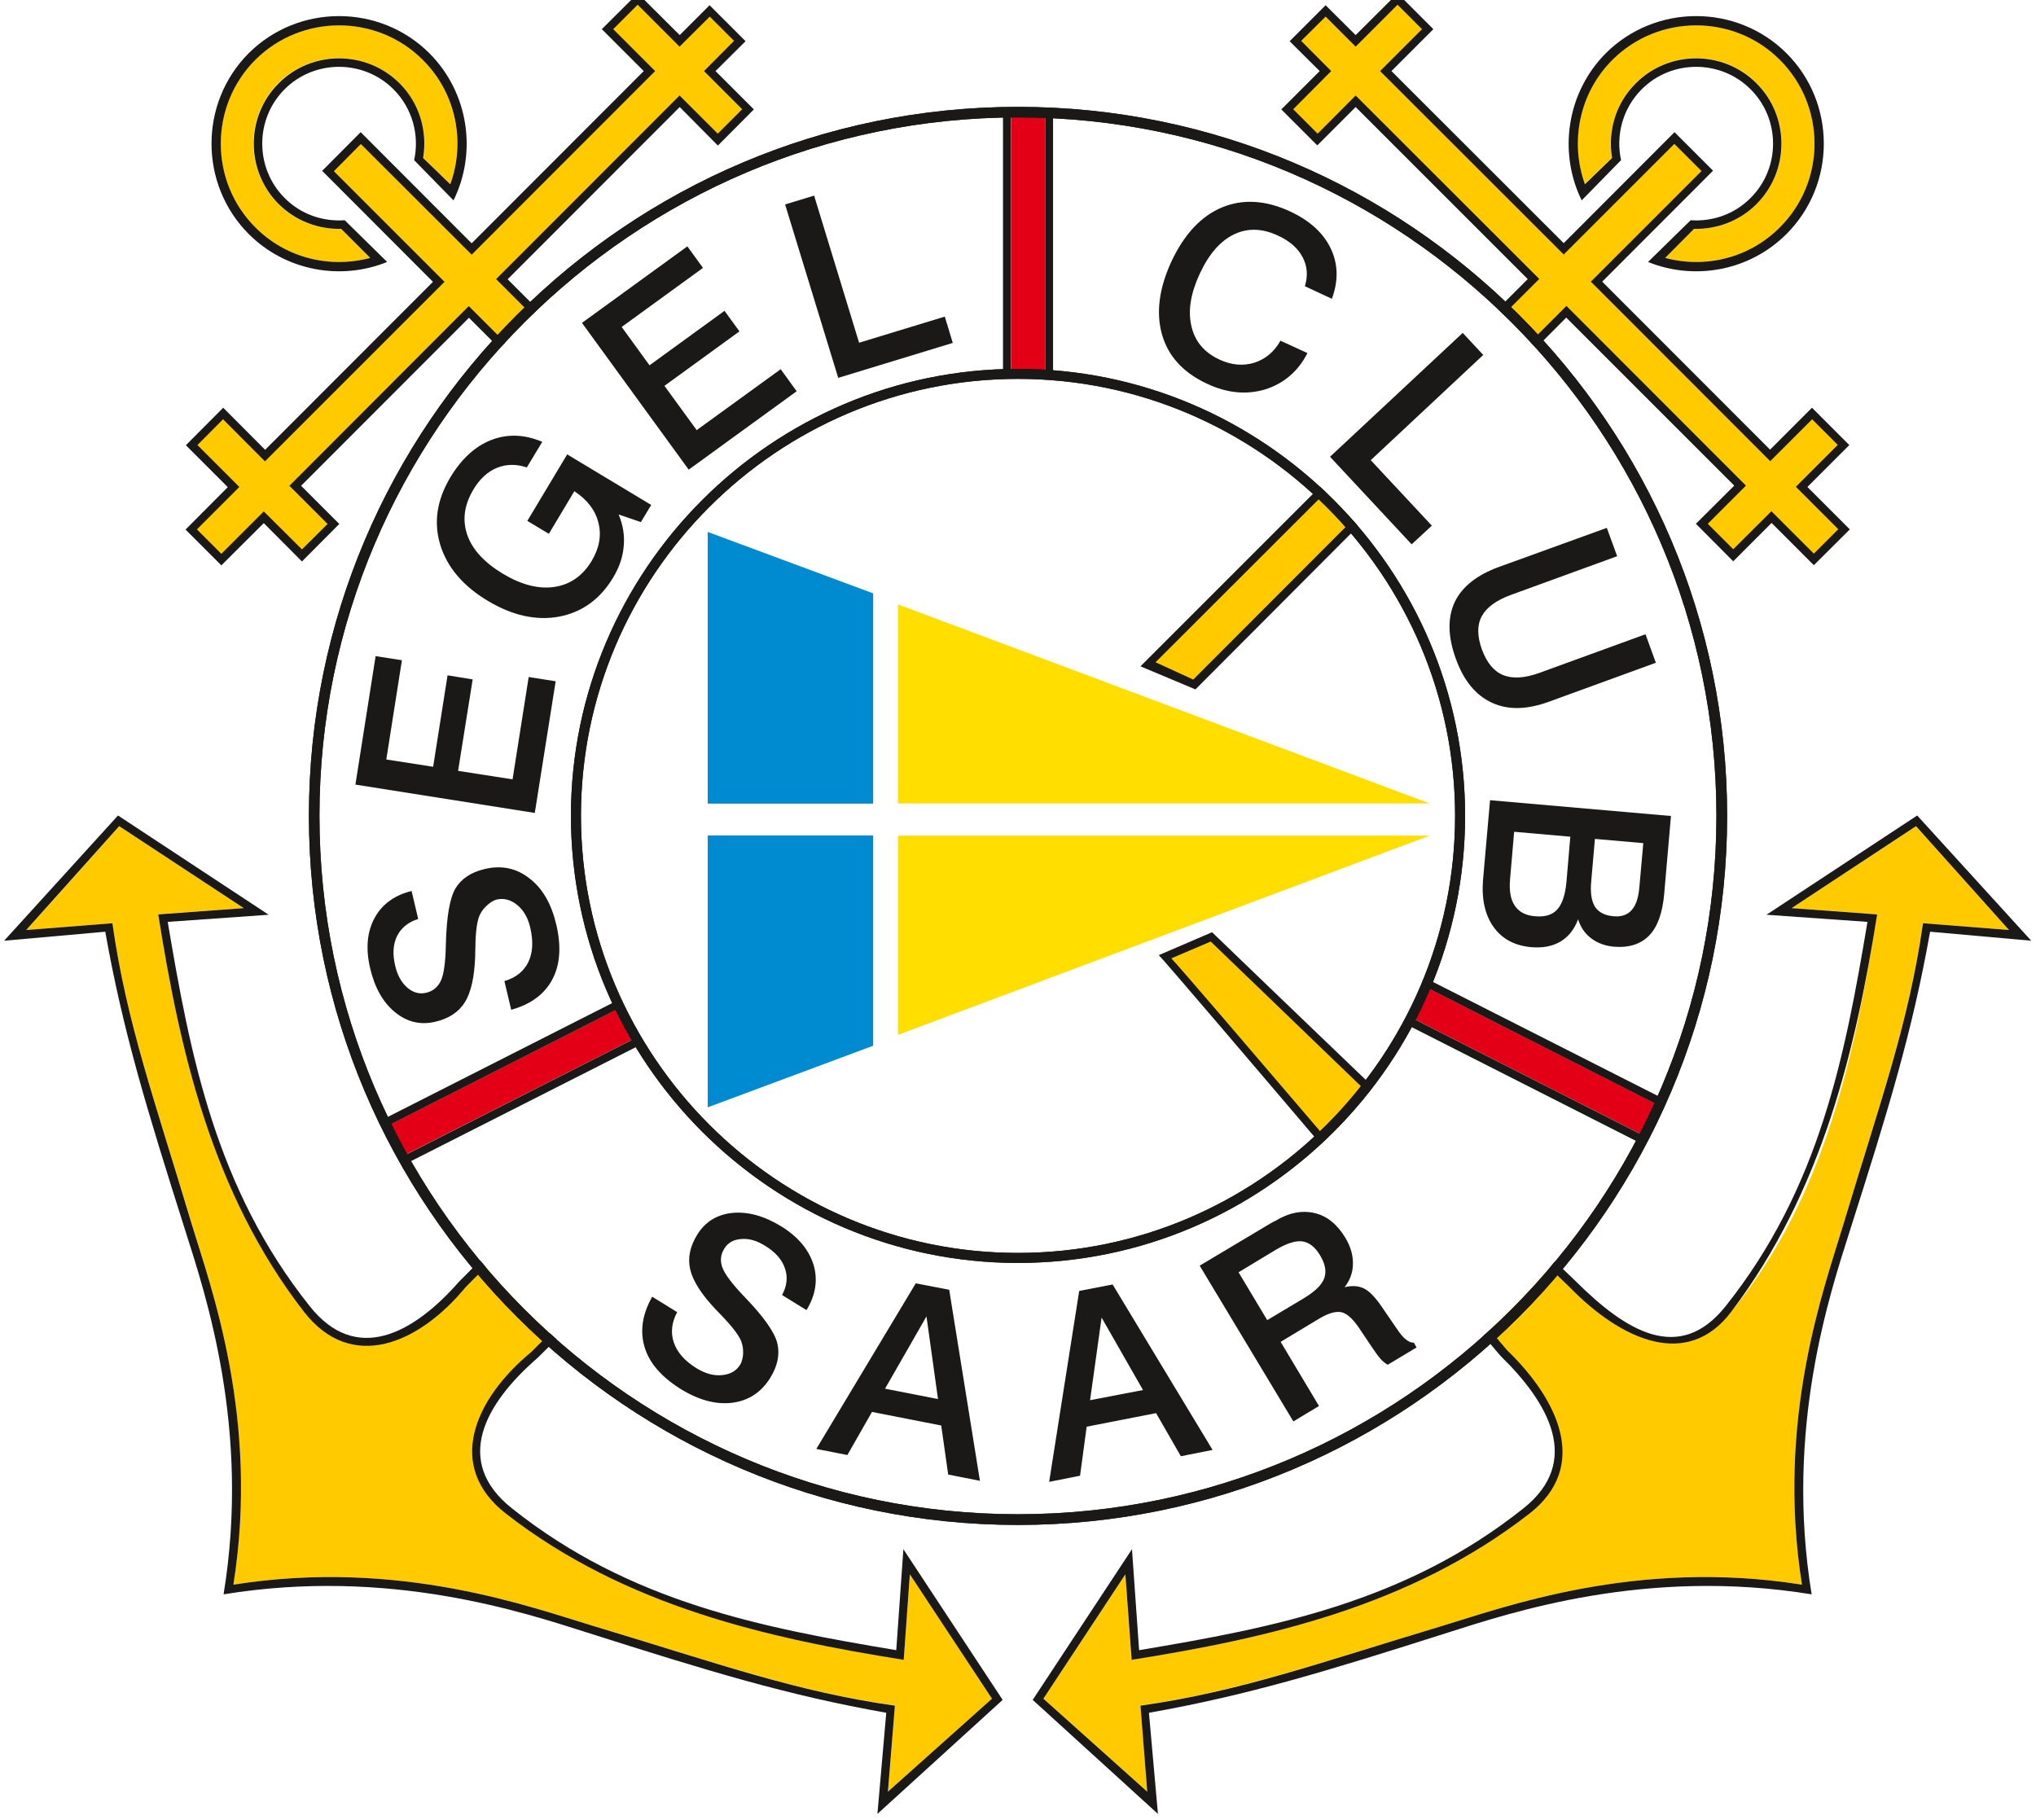 <?xml version="1.0" encoding="UTF-8" standalone="no"?>
<svg
   xmlns:dc="http://purl.org/dc/elements/1.1/"
   xmlns:cc="http://creativecommons.org/ns#"
   xmlns:rdf="http://www.w3.org/1999/02/22-rdf-syntax-ns#"
   xmlns:svg="http://www.w3.org/2000/svg"
   xmlns="http://www.w3.org/2000/svg"
   viewBox="0 0 453.333 405.333"
   height="405.333"
   width="453.333"
   xml:space="preserve"
   id="svg2"
   version="1.1"><rect x="0" y="0" width="453.333" height="405.333" fill="#333333" stroke="none"/><defs
     id="defs6"><clipPath
       id="clipPath14"
       clipPathUnits="userSpaceOnUse"><path
         id="path12"
         d="M 0,0 H 595.276 V 841.89 H 0 Z" /></clipPath><clipPath
       id="clipPath22"
       clipPathUnits="userSpaceOnUse"><path
         style="clip-rule:evenodd"
         id="path20"
         d="M 0,0.028 H 595.247 V 841.889 H 0 Z" /></clipPath></defs><g
     clip-path="url(#clipPath14)"
     transform="matrix(1.333,0,0,-1.333,-161.333,1013.333)"
     id="g10"><g
       id="g16"><g
         clip-path="url(#clipPath22)"
         id="g18"><path
           id="path24"
           style="fill:#ffffff;fill-opacity:1;fill-rule:evenodd;stroke:none"
           d="M 0,841.889 H 595.247 V 0.028 L 0,0.028 Z" /><path
           id="path26"
           style="fill:#ffcb00;fill-opacity:1;fill-rule:evenodd;stroke:none"
           d="m 385.739,729.439 4.535,4.393 c -0.737,4.394 0.595,9.071 3.969,12.473 5.584,5.556 14.626,5.556 20.211,0 5.555,-5.585 5.555,-14.599 0,-20.183 -2.892,-2.891 -6.69,-4.28 -10.46,-4.167 l -4.819,-4.847 c 6.605,-1.786 13.975,-0.085 19.19,5.074 7.682,7.738 7.682,20.296 0,28.035 -7.738,7.653 -20.296,7.653 -28.034,0 -5.585,-5.641 -7.087,-13.805 -4.592,-20.778 z" /><path
           id="path28"
           style="fill:#1b1918;fill-opacity:1;fill-rule:evenodd;stroke:none"
           d="m 385.228,726.717 6.577,6.718 c -0.907,4.139 0.255,8.646 3.458,11.849 4.989,4.989 13.181,4.989 18.17,0 5.017,-4.989 5.017,-13.181 0,-18.17 -2.721,-2.749 -6.406,-3.968 -10.006,-3.713 l -7.115,-6.973 c 7.71,-3.119 16.894,-1.559 23.131,4.677 8.305,8.305 8.305,21.883 0,30.189 -8.306,8.277 -21.884,8.277 -30.189,0 -6.577,-6.633 -7.937,-16.611 -4.026,-24.577 z m 0,0 z m 0.539,2.693 4.535,4.394 c -0.737,4.422 0.567,9.099 3.969,12.472 5.527,5.556 14.627,5.556 20.154,0 5.556,-5.527 5.556,-14.626 0,-20.182 -2.834,-2.835 -6.633,-4.224 -10.431,-4.139 l -4.819,-4.847 c 6.633,-1.786 14.003,-0.085 19.162,5.102 7.71,7.682 7.71,20.268 0,27.978 -7.682,7.682 -20.268,7.682 -27.978,0 -5.584,-5.584 -7.115,-13.748 -4.592,-20.778 z" /><path
           id="path30"
           style="fill:#ffcb00;fill-opacity:1;fill-rule:evenodd;stroke:none"
           d="m 424.035,666.708 5.017,5.046 -7.087,7.086 7.03,6.888 -5.244,5.244 -7.03,-6.859 -29.027,28.998 18.511,18.539 -5.471,5.47 -18.539,-18.51 -29.707,29.707 6.888,6.718 -5.017,5.018 -6.888,-6.69 -5.017,5.017 -5.074,-5.017 5.074,-5.046 -6.435,-6.378 5.017,-5.045 6.435,6.406 29.707,-29.735 -64.091,-64.092 7.455,-3.486 62.107,62.107 29.055,-29.027 -6.406,-6.406 5.244,-5.273 6.406,6.407 z" /><path
           id="path32"
           style="fill:#1b1918;fill-opacity:1;fill-rule:evenodd;stroke:none"
           d="m 424.006,665.772 6.01,5.982 -7.087,7.086 7.002,7.002 -6.237,6.236 -7.001,-7.002 -28.035,28.063 18.511,18.539 -6.435,6.435 -18.51,-18.539 -28.772,28.743 7.002,7.002 -5.982,5.981 -7.001,-6.973 -5.017,4.989 -6.01,-6.01 5.017,-4.989 -6.406,-6.406 6.01,-6.009 6.406,6.406 28.743,-28.743 -64.686,-64.687 9.184,-3.855 61.937,62.107 28.063,-28.063 -6.406,-6.378 6.236,-6.265 6.406,6.407 z m 0,0 z m 0,1.928 4.082,4.082 -7.086,7.087 7.001,7.001 -4.28,4.28 -7.002,-7.001 -29.962,29.99 18.482,18.482 -4.535,4.536 -18.482,-18.482 -30.671,30.642 7.001,7.002 -4.082,4.082 -7.001,-7.002 -5.017,5.018 -4.082,-4.054 5.017,-5.046 -6.35,-6.378 4.082,-4.081 6.35,6.377 30.671,-30.642 -64.092,-64.035 6.293,-2.891 62.334,62.419 29.991,-30.019 -6.378,-6.378 4.252,-4.252 6.378,6.35 z" /><path
           id="path34"
           style="fill:#ffcb00;fill-opacity:1;fill-rule:evenodd;stroke:none"
           d="m 160.016,495.467 c 27.808,4.422 49.946,-3.855 60.179,-6.917 20.58,-6.151 33.676,-10.913 50.315,-13.266 l -1.134,-14.4 17.348,15.534 -13.719,20.778 -1.021,-14.258 c -22.45,3.571 -46.119,9.496 -66.075,24.973 -10.035,7.795 -5.5,17.887 3.713,25.71 0.227,0.199 6.576,7.172 8.844,9.411 -3.118,3.118 -11.112,10.8 -11.055,10.829 -0.312,-0.369 -9.468,-8.476 -9.78,-8.844 -7.795,-9.043 -18.085,-13.295 -25.795,-3.317 -15.505,19.956 -20.806,43.313 -24.378,65.764 l 14.287,1.02 -20.778,13.692 -15.534,-17.348 14.372,1.133 c 2.352,-16.611 7.115,-29.735 13.294,-50.315 3.062,-10.233 11.31,-32.343 6.917,-60.179 z" /><path
           id="path36"
           style="fill:#1b1918;fill-opacity:1;fill-rule:evenodd;stroke:none"
           d="m 160.016,495.467 c 27.808,4.422 49.918,-3.855 60.179,-6.917 20.58,-6.179 33.676,-10.941 50.315,-13.294 l -1.162,-14.372 17.376,15.534 -13.719,20.778 -1.021,-14.287 c -22.45,3.572 -46.431,8.873 -66.387,24.378 -10.233,7.909 -5.358,19.163 4.138,27.015 0.114,0.085 6.775,6.774 8.731,8.702 0.369,0.368 -11.083,10.828 -11.055,10.857 -0.113,-0.17 -8.447,-8.504 -8.589,-8.674 -7.824,-9.496 -19.077,-14.344 -27.014,-4.139 -15.477,19.956 -20.778,43.937 -24.35,66.387 l 14.287,1.049 -20.806,13.692 -15.534,-17.348 14.4,1.133 c 2.352,-16.639 7.115,-29.735 13.266,-50.315 3.09,-10.233 11.367,-32.371 6.945,-60.179 z m 0,0 z m -1.644,-1.616 c 27.751,4.536 50.343,-3.09 60.718,-6.378 20.494,-6.519 33.392,-10.46 49.975,-13.408 l -1.474,-16.894 20.919,19.049 -16.582,25.171 -1.191,-16.866 c -22.365,3.742 -44.504,7.994 -64.205,23.698 -9.808,7.795 -4.62,17.405 4.309,25.143 0.113,0.114 6.746,6.662 8.674,8.589 0.368,0.34 -13.068,12.954 -13.039,12.983 -0.17,-0.227 -8.561,-8.646 -8.759,-8.844 -7.711,-8.788 -17.235,-13.833 -24.945,-4.111 -15.704,19.701 -19.956,41.84 -23.726,64.205 l 16.866,1.191 -25.172,16.582 -19.02,-20.919 16.894,1.502 c 2.948,-16.611 6.888,-29.509 13.38,-49.975 3.288,-10.374 10.941,-32.995 6.378,-60.718 z" /><path
           id="path38"
           style="fill:#ffcb00;fill-opacity:1;fill-rule:evenodd;stroke:none"
           d="m 196.243,729.439 -4.508,4.393 c 0.737,4.394 -0.623,9.071 -3.996,12.473 -5.585,5.556 -14.627,5.556 -20.211,0 -5.556,-5.585 -5.556,-14.599 0,-20.183 2.891,-2.891 6.689,-4.28 10.459,-4.167 l 4.819,-4.847 c -6.604,-1.786 -13.946,-0.085 -19.162,5.074 -7.653,7.738 -7.653,20.296 0,28.035 7.739,7.653 20.296,7.653 28.035,0 5.584,-5.641 7.086,-13.805 4.564,-20.778 z" /><path
           id="path40"
           style="fill:#1b1918;fill-opacity:1;fill-rule:evenodd;stroke:none"
           d="m 196.781,726.717 -6.576,6.718 c 0.907,4.139 -0.255,8.646 -3.459,11.849 -4.989,4.989 -13.181,4.989 -18.17,0 -4.989,-4.989 -4.989,-13.181 0,-18.17 2.722,-2.749 6.407,-3.968 10.035,-3.713 l 7.087,-6.973 c -7.682,-3.119 -16.895,-1.559 -23.131,4.677 -8.277,8.305 -8.277,21.883 0,30.189 8.305,8.277 21.883,8.277 30.189,0 6.605,-6.633 7.965,-16.611 4.025,-24.577 z m 0,0 z m -0.538,2.693 -4.536,4.394 c 0.737,4.422 -0.567,9.099 -3.94,12.472 -5.556,5.556 -14.655,5.556 -20.183,0 -5.556,-5.527 -5.556,-14.626 0,-20.182 2.863,-2.835 6.633,-4.224 10.432,-4.139 l 4.847,-4.847 c -6.661,-1.786 -14.032,-0.085 -19.191,5.102 -7.681,7.682 -7.681,20.268 0,27.978 7.711,7.682 20.297,7.682 27.978,0 5.613,-5.584 7.144,-13.748 4.593,-20.778 z" /><path
           id="path42"
           style="fill:#ffcb00;fill-opacity:1;fill-rule:evenodd;stroke:none"
           d="m 158.003,666.736 -5.017,5.018 7.058,7.086 -7.03,6.888 5.273,5.244 7.03,-6.859 28.998,28.998 -18.51,18.539 5.499,5.47 18.539,-18.481 29.678,29.678 -6.86,6.718 5.018,5.018 6.888,-6.69 5.017,5.017 5.018,-5.017 -5.018,-5.046 6.407,-6.378 -5.046,-5.045 -6.378,6.406 -29.707,-29.707 30.529,-29.594 -1.587,-9.382 -34.441,33.477 -29.027,-29.027 6.406,-6.378 -5.272,-5.272 -6.378,6.406 z" /><path
           id="path44"
           style="fill:#1b1918;fill-opacity:1;fill-rule:evenodd;stroke:none"
           d="m 158.003,665.744 -5.981,5.981 7.058,7.087 -7.001,7.001 6.236,6.265 7.002,-7.03 28.034,28.063 -18.51,18.539 6.435,6.463 18.538,-18.567 28.743,28.771 -7.001,7.002 6.009,5.981 7.002,-6.973 4.989,4.989 6.009,-6.01 -5.017,-4.989 6.406,-6.406 -6.009,-6.038 -6.378,6.435 -28.743,-28.772 26.844,-26.872 -1.814,-11.055 -31.493,31.493 -28.035,-28.063 6.378,-6.378 -6.236,-6.265 -6.378,6.406 z m 0,0 z m 0,1.928 -4.082,4.082 7.087,7.086 -7.002,7.002 4.281,4.308 7.001,-7.03 29.991,29.991 -18.482,18.482 4.507,4.535 18.51,-18.482 30.643,30.671 -7.002,7.002 4.082,4.082 7.002,-7.002 5.045,5.018 4.054,-4.054 -5.018,-5.046 6.378,-6.378 -4.081,-4.081 -6.378,6.377 -30.643,-30.67 27.184,-27.213 -1.134,-7.909 -30.614,30.615 -29.962,-30.019 6.378,-6.378 -4.28,-4.252 -6.378,6.349 z" /><path
           id="path46"
           style="fill:#ffcb00;fill-opacity:1;fill-rule:evenodd;stroke:none"
           d="m 422.022,495.467 c -27.836,4.422 -49.946,-3.855 -60.179,-6.917 -20.58,-6.151 -33.704,-10.913 -50.315,-13.266 l 1.133,-14.4 -17.348,15.534 13.692,20.778 1.02,-14.258 c 22.451,3.571 46.432,8.844 66.388,24.349 10.063,7.796 4.875,18.652 -4.309,26.476 -0.255,0.198 -53.802,64.205 -56.098,66.416 l 7.569,3.316 c 0.312,-0.397 60.293,-58.308 60.661,-58.649 8.164,-7.795 18.51,-12.869 25.966,-3.77 16.044,19.503 20.778,43.937 24.349,66.388 l -14.258,1.02 20.778,13.692 15.534,-17.348 -14.4,1.133 C 439.88,589.35 435.09,576.226 428.939,555.646 425.877,545.413 417.6,523.303 422.022,495.467 Z" /><path
           id="path48"
           style="fill:#1b1918;fill-opacity:1;fill-rule:evenodd;stroke:none"
           d="m 422.022,495.467 c -27.808,4.422 -49.946,-3.855 -60.179,-6.917 -20.58,-6.179 -33.676,-10.941 -50.315,-13.294 l 1.133,-14.372 -17.348,15.534 13.692,20.778 1.049,-14.287 c 22.45,3.572 46.431,8.873 66.387,24.378 10.205,7.909 4.876,19.078 -3.657,27.326 -0.141,0.114 -54.141,63.553 -56.097,65.481 l 6.576,2.806 c 0.113,-0.142 59.811,-57.572 59.924,-57.713 8.589,-8.816 19.644,-13.89 27.015,-4.139 15.278,20.154 20.806,43.937 24.378,66.387 l -14.287,1.049 20.778,13.692 15.534,-17.348 -14.372,1.133 c -2.353,-16.639 -7.115,-29.735 -13.294,-50.315 -3.062,-10.233 -11.339,-32.371 -6.917,-60.179 z m 0,0 z m 1.616,-1.616 c -27.723,4.536 -50.344,-3.09 -60.718,-6.378 -20.466,-6.519 -33.364,-10.46 -49.975,-13.408 l 1.502,-16.894 -20.919,19.049 16.582,25.171 1.191,-16.866 c 22.365,3.742 44.504,7.994 64.205,23.698 9.779,7.795 4.28,17.546 -3.827,25.455 -0.114,0.113 -55.134,65.027 -57.09,66.954 l 8.901,3.827 c 0.17,-0.227 60.604,-58.167 60.803,-58.365 8.277,-8.221 17.235,-13.833 24.973,-4.111 15.704,19.701 19.956,41.84 23.698,64.205 l -16.866,1.191 25.171,16.582 19.049,-20.919 -16.894,1.502 c -2.948,-16.611 -6.889,-29.509 -13.408,-49.975 -3.288,-10.374 -10.914,-32.995 -6.378,-60.718 z" /><path
           id="path50"
           style="fill:#008bd0;fill-opacity:1;fill-rule:evenodd;stroke:none"
           d="m 266.882,625.946 v 35.121 l -27.638,10.261 v -45.382 z m 0,0 z m 0,-5.329 v -35.122 l -27.638,-10.289 v 45.411 z" /><path
           id="path52"
           style="fill:#ffde00;fill-opacity:1;fill-rule:evenodd;stroke:none"
           d="m 271.02,625.974 v 33.25 l 88.81,-33.25 z m 0,0 z m 0,-5.386 v -33.279 l 88.81,33.279 z" /><path
           id="path54"
           style="fill:#ffffff;fill-opacity:1;fill-rule:evenodd;stroke:none"
           d="m 291.09,740.579 c 64.233,0 116.645,-52.384 116.645,-116.674 0,-64.233 -52.412,-116.646 -116.645,-116.646 -64.29,0 -116.674,52.413 -116.674,116.646 0,64.29 52.384,116.674 116.674,116.674 z m 0,0 z m 0,-41.981 c 41.102,0 74.636,-33.534 74.636,-74.693 0,-41.103 -33.534,-74.636 -74.636,-74.636 -41.159,0 -74.693,33.533 -74.693,74.636 0,41.159 33.534,74.693 74.693,74.693 z" /><path
           id="path56"
           style="fill:#e30016;fill-opacity:1;fill-rule:evenodd;stroke:none"
           d="m 227.027,586.714 -2.58,5.046 -38.778,-19.701 2.551,-5.046 z" /><path
           id="path58"
           style="fill:#1b1918;fill-opacity:1;fill-rule:evenodd;stroke:none"
           d="m 223.88,592.922 3.77,-7.455 -38.976,-19.758 -3.742,7.456 z m 0,0 z m 3.175,-6.208 -2.579,5.046 -38.835,-19.729 2.579,-5.046 z" /><path
           id="path60"
           style="fill:#e30016;fill-opacity:1;fill-rule:evenodd;stroke:none"
           d="m 356.542,590.314 2.551,5.046 38.806,-19.701 -2.579,-5.046 z" /><path
           id="path62"
           style="fill:#1b1918;fill-opacity:1;fill-rule:evenodd;stroke:none"
           d="m 359.66,596.522 -3.742,-7.455 38.948,-19.758 3.77,7.456 z m 0,0 z m -3.147,-6.208 2.552,5.046 38.834,-19.729 -2.551,-5.046 z" /><path
           id="path64"
           style="fill:#e30016;fill-opacity:1;fill-rule:evenodd;stroke:none"
           d="m 289.928,741.401 h 5.697 v -43.512 h -5.697 z" /><path
           id="path66"
           style="fill:#1b1918;fill-opacity:1;fill-rule:evenodd;stroke:none"
           d="m 296.929,741.401 h -8.362 v -43.654 h 8.362 z m 0,0 z m -7.03,0 h 5.726 v -43.484 h -5.726 z" /><path
           id="path68"
           style="fill:#1b1918;fill-opacity:1;fill-rule:evenodd;stroke:none"
           d="m 291.061,742.336 c 65.254,0 118.46,-53.178 118.46,-118.431 0,-65.254 -53.206,-118.46 -118.46,-118.46 -65.253,0 -118.431,53.206 -118.431,118.46 0,65.253 53.178,118.431 118.431,118.431 z m 0,0 z m 0,-1.757 c 64.29,0 116.674,-52.413 116.674,-116.674 0,-64.29 -52.384,-116.674 -116.674,-116.674 -64.261,0 -116.674,52.384 -116.674,116.674 0,64.261 52.413,116.674 116.674,116.674 z m 0,0 z m 0,-42.01 c 41.131,0 74.693,-33.562 74.693,-74.664 0,-41.131 -33.562,-74.693 -74.693,-74.693 -41.102,0 -74.664,33.562 -74.664,74.693 0,41.102 33.562,74.664 74.664,74.664 z m 0,0 z m 0,-1.672 c 40.196,0 73.021,-32.797 73.021,-72.992 0,-40.196 -32.825,-73.021 -73.021,-73.021 -40.195,0 -72.992,32.825 -72.992,73.021 0,40.195 32.797,72.992 72.992,72.992 z" /><path
           id="path70"
           style="fill:#1b1918;fill-opacity:1;fill-rule:evenodd;stroke:none"
           d="m 291.061,742.336 c 65.254,0 118.46,-53.178 118.46,-118.431 0,-65.254 -53.206,-118.46 -118.46,-118.46 -65.253,0 -118.431,53.206 -118.431,118.46 0,65.253 53.178,118.431 118.431,118.431 z m 0,0 z m 0,-1.757 c 64.29,0 116.674,-52.413 116.674,-116.674 0,-64.29 -52.384,-116.674 -116.674,-116.674 -64.261,0 -116.674,52.384 -116.674,116.674 0,64.261 52.413,116.674 116.674,116.674 z m 0,0 z m 0,-42.01 c 41.131,0 74.693,-33.562 74.693,-74.664 0,-41.131 -33.562,-74.693 -74.693,-74.693 -41.102,0 -74.664,33.562 -74.664,74.693 0,41.102 33.562,74.664 74.664,74.664 z m 0,0 z m 0,-1.672 c 40.196,0 73.021,-32.797 73.021,-72.992 0,-40.196 -32.825,-73.021 -73.021,-73.021 -40.195,0 -72.992,32.825 -72.992,73.021 0,40.195 32.797,72.992 72.992,72.992 z" /><path
           id="path72"
           style="fill:#1b1918;fill-opacity:1;fill-rule:evenodd;stroke:none"
           d="m 189.78,611.347 1.105,-4.677 c -1.644,-0.51 -2.806,-1.446 -3.515,-2.806 -0.68,-1.389 -0.794,-3.033 -0.34,-4.961 0.368,-1.616 1.049,-2.834 2.013,-3.685 0.992,-0.85 2.04,-1.134 3.146,-0.879 1.134,0.256 1.956,0.936 2.466,1.985 0.51,1.048 0.794,3.118 0.851,6.122 0.113,4.621 0.651,7.711 1.615,9.355 0.992,1.616 2.608,2.693 4.933,3.231 2.777,0.652 5.272,0.114 7.426,-1.587 2.183,-1.673 3.657,-4.252 4.479,-7.739 0.85,-3.656 0.624,-6.718 -0.68,-9.156 -1.304,-2.437 -3.572,-4.138 -6.86,-5.045 l -1.134,4.79 c 1.899,0.567 3.232,1.616 3.997,3.175 0.737,1.531 0.85,3.43 0.34,5.669 -0.368,1.673 -1.105,2.977 -2.183,3.856 -1.048,0.878 -2.211,1.19 -3.401,0.935 -0.482,-0.113 -0.964,-0.397 -1.474,-0.822 -0.539,-0.454 -0.964,-0.936 -1.276,-1.531 -0.538,-0.935 -0.822,-2.806 -0.85,-5.641 -0.029,-0.595 -0.029,-1.049 -0.029,-1.36 -0.113,-3.515 -0.68,-6.095 -1.7,-7.767 -1.021,-1.673 -2.693,-2.778 -5.018,-3.317 -2.466,-0.567 -4.677,-0.028 -6.689,1.616 -2.013,1.644 -3.402,4.11 -4.167,7.427 -0.737,3.231 -0.482,6.009 0.765,8.305 1.247,2.296 3.317,3.799 6.18,4.507 z m 0,0 z m -9.383,17.773 3.373,21.459 4.394,-0.681 -2.608,-16.582 7.824,-1.219 2.409,15.279 4.195,-0.681 -2.438,-15.278 9.1,-1.418 2.693,17.093 4.507,-0.709 -3.487,-21.996 z m 0,0 z m 31.209,57.26 -2.579,-4.28 c -1.729,0.595 -3.402,0.567 -4.989,-0.057 -1.559,-0.652 -2.863,-1.842 -3.912,-3.6 -1.559,-2.579 -1.899,-5.13 -1.049,-7.597 0.851,-2.466 2.863,-4.648 5.981,-6.519 3.09,-1.843 5.953,-2.58 8.589,-2.183 2.636,0.397 4.706,1.843 6.208,4.337 1.276,2.126 1.673,4.252 1.134,6.378 -0.51,2.098 -1.871,3.855 -4.025,5.273 l -4.252,-7.115 -3.6,2.154 6.661,11.112 14.032,-8.448 -1.729,-2.863 -3.714,1.276 c 0.737,-1.757 1.021,-3.515 0.851,-5.301 -0.142,-1.786 -0.737,-3.543 -1.786,-5.272 -2.155,-3.572 -5.159,-5.755 -8.986,-6.492 -3.855,-0.708 -7.824,0.171 -11.934,2.637 -4.167,2.494 -6.803,5.641 -7.937,9.354 -1.134,3.742 -0.567,7.484 1.673,11.254 1.87,3.118 4.166,5.215 6.859,6.264 2.722,1.049 5.556,0.936 8.504,-0.312 z m 0,0 z m 6.633,19.871 17.604,12.784 2.607,-3.6 -13.578,-9.864 4.649,-6.406 12.529,9.099 2.495,-3.43 -12.529,-9.099 5.386,-7.399 14.031,10.177 2.665,-3.685 -18.029,-13.096 z m 0,0 z m 33.931,19.786 4.847,1.474 7.512,-24.576 14.315,4.365 1.332,-4.394 -19.133,-5.839 z" /><path
           id="path74"
           style="fill:#1b1918;fill-opacity:1;fill-rule:evenodd;stroke:none"
           d="m 343.502,710.276 -4.507,2.098 c 0.539,1.786 0.397,3.402 -0.397,4.876 -0.765,1.474 -2.154,2.693 -4.138,3.6 -2.636,1.219 -5.074,1.275 -7.342,0.17 -2.268,-1.106 -4.167,-3.288 -5.669,-6.52 -1.531,-3.288 -2.013,-6.18 -1.418,-8.759 0.567,-2.551 2.126,-4.422 4.678,-5.613 2.012,-0.935 3.94,-1.105 5.811,-0.538 1.871,0.595 3.345,1.814 4.393,3.685 l 4.507,-2.069 c -1.559,-3.062 -3.94,-5.074 -7.058,-6.067 -3.146,-0.935 -6.406,-0.623 -9.751,0.964 -3.94,1.843 -6.435,4.564 -7.483,8.192 -1.021,3.629 -0.511,7.682 1.559,12.189 2.126,4.536 4.932,7.569 8.419,9.043 3.458,1.445 7.256,1.247 11.338,-0.624 3.317,-1.531 5.613,-3.6 6.86,-6.208 1.247,-2.608 1.304,-5.414 0.198,-8.419 z m 0,0 z m 21.855,-5.697 3.43,-3.685 -18.793,-17.575 10.204,-10.942 -3.373,-3.118 -13.634,14.627 z m 0,0 z m 24.067,-32.57 1.729,-4.734 -17.745,-6.463 c -2.466,-0.907 -4.082,-2.098 -4.876,-3.572 -0.793,-1.474 -0.765,-3.316 0.029,-5.556 0.822,-2.211 2.012,-3.656 3.571,-4.28 1.559,-0.624 3.572,-0.51 6.01,0.368 l 17.745,6.463 1.729,-4.762 -17.972,-6.548 c -3.628,-1.304 -6.775,-1.36 -9.439,-0.113 -2.693,1.247 -4.677,3.685 -5.981,7.285 -1.361,3.713 -1.418,6.86 -0.227,9.468 1.219,2.579 3.685,4.563 7.427,5.924 z m 0,0 z m -6.095,-51.591 -9.383,0.822 -0.68,-7.908 c -0.17,-1.928 0.085,-3.43 0.794,-4.451 0.709,-1.049 1.842,-1.644 3.43,-1.757 1.616,-0.142 2.834,0.226 3.656,1.134 0.823,0.907 1.333,2.437 1.531,4.535 z m 0,0 z m 12.189,-1.077 -8.079,0.709 -0.623,-7.144 c -0.17,-1.871 0.056,-3.288 0.652,-4.223 0.623,-0.907 1.644,-1.446 3.118,-1.559 1.275,-0.114 2.268,0.226 3.005,1.048 0.708,0.794 1.133,2.098 1.275,3.856 z m 0,0 z m 4.621,4.535 -1.134,-13.067 c -0.284,-3.147 -1.106,-5.471 -2.523,-6.917 -1.417,-1.446 -3.402,-2.069 -5.953,-1.842 -1.417,0.141 -2.664,0.595 -3.713,1.389 -1.049,0.793 -1.786,1.87 -2.183,3.174 -0.652,-1.7 -1.616,-2.919 -2.948,-3.713 -1.332,-0.794 -2.976,-1.105 -4.904,-0.935 -2.75,0.255 -4.847,1.36 -6.293,3.401 -1.417,2.013 -2.012,4.649 -1.729,7.937 l 1.162,13.21 z" /><path
           id="path76"
           style="fill:#1b1918;fill-opacity:1;fill-rule:evenodd;stroke:none"
           d="m 255.742,541.332 -4.082,2.522 c 0.822,1.503 0.992,2.977 0.482,4.451 -0.482,1.445 -1.559,2.693 -3.26,3.741 -1.389,0.879 -2.721,1.276 -4.025,1.163 -1.304,-0.085 -2.24,-0.624 -2.835,-1.588 -0.624,-0.992 -0.737,-2.041 -0.34,-3.146 0.397,-1.106 1.616,-2.75 3.713,-4.932 3.203,-3.317 5.018,-5.897 5.471,-7.739 0.454,-1.871 0.057,-3.798 -1.19,-5.811 -1.503,-2.41 -3.629,-3.798 -6.35,-4.139 -2.721,-0.34 -5.613,0.454 -8.646,2.325 -3.174,2.012 -5.187,4.308 -5.981,6.973 -0.793,2.665 -0.397,5.471 1.276,8.419 l 4.167,-2.58 c -0.936,-1.729 -1.106,-3.43 -0.567,-5.045 0.567,-1.673 1.814,-3.09 3.77,-4.309 1.474,-0.907 2.891,-1.304 4.28,-1.162 1.361,0.113 2.381,0.68 3.033,1.729 0.255,0.397 0.397,0.935 0.482,1.616 0.057,0.708 0,1.36 -0.198,2.012 -0.284,1.021 -1.418,2.551 -3.373,4.592 -0.426,0.426 -0.738,0.766 -0.964,0.993 -2.41,2.551 -3.827,4.762 -4.281,6.689 -0.453,1.9 -0.056,3.855 1.191,5.868 1.361,2.154 3.316,3.345 5.896,3.6 2.58,0.227 5.301,-0.51 8.192,-2.296 2.806,-1.758 4.564,-3.912 5.329,-6.406 0.737,-2.523 0.34,-5.046 -1.19,-7.54 z m 0,0 z m 20.041,-1.049 -6.917,-12.076 8.844,-1.729 z m 0,0 z m -1.786,5.527 5.584,-1.077 5.131,-31.918 -5.301,1.049 -1.162,8.192 -11.566,2.268 -4.11,-7.2 -5.187,1.02 z m 0,0 z m 31.039,-5.726 -1.927,-13.804 8.844,1.7 z m 0,0 z m -3.742,4.451 5.585,1.077 16.696,-27.638 -5.301,-1.049 -4.139,7.2 -11.593,-2.267 -1.106,-8.193 -5.159,-1.02 z m 0,0 z m 26.618,3.118 4.79,-7.994 6.208,3.713 c 1.814,1.106 2.92,2.183 3.317,3.289 0.397,1.134 0.17,2.381 -0.681,3.798 -0.822,1.389 -1.814,2.183 -2.976,2.353 -1.134,0.142 -2.579,-0.312 -4.365,-1.361 z m 0,0 z m -6.492,1.105 11.254,6.718 c 0.34,0.199 0.709,0.426 1.134,0.652 0.142,0.057 0.227,0.085 0.255,0.114 2.296,1.389 4.45,1.786 6.548,1.304 2.069,-0.482 3.77,-1.871 5.131,-4.111 0.878,-1.474 1.304,-2.919 1.275,-4.365 0,-1.417 -0.482,-2.721 -1.389,-3.912 1.276,0.312 2.353,0.227 3.26,-0.226 0.907,-0.454 1.899,-1.503 2.977,-3.09 l 2.466,-3.6 0.028,-0.029 c 1.021,-1.587 1.984,-2.352 2.835,-2.324 l 0.453,-0.794 -4.819,-2.891 c -0.397,0.227 -0.793,0.539 -1.162,0.935 -0.368,0.426 -0.879,1.106 -1.559,2.126 l -2.013,3.005 c -1.077,1.616 -2.097,2.523 -3.033,2.721 -0.935,0.17 -2.126,-0.17 -3.571,-1.02 l -0.851,-0.51 -5.697,-3.43 6.406,-10.715 -4.28,-2.58 z" /></g></g></g></svg>